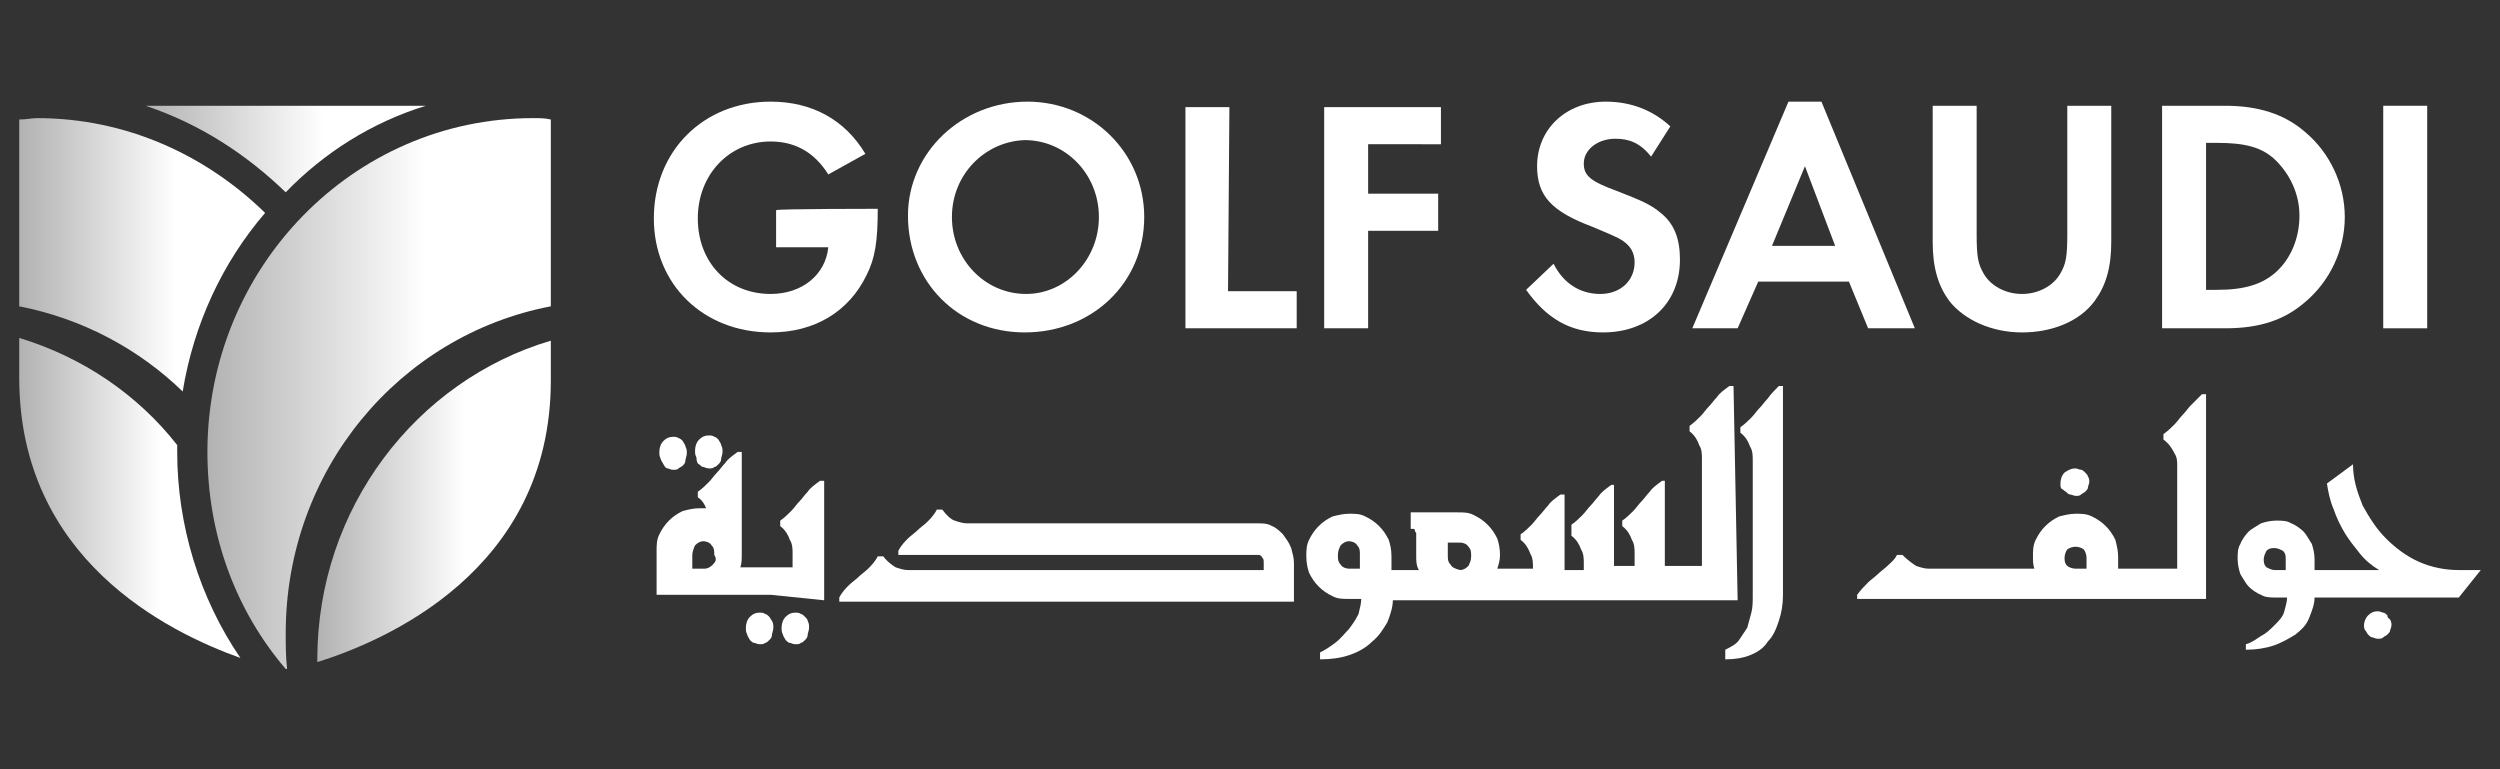 <?xml version="1.0" encoding="utf-8"?>
<!-- Generator: Adobe Illustrator 28.0.0, SVG Export Plug-In . SVG Version: 6.00 Build 0)  -->
<svg version="1.1" id="Layer_1" xmlns="http://www.w3.org/2000/svg" xmlns:xlink="http://www.w3.org/1999/xlink" x="0px" y="0px"
	 viewBox="0 0 182 56" style="enable-background:new 0 0 182 56;" xml:space="preserve">
<rect x="0" y="0" width="182" height="56" fill="#333333" stroke="none"/>
<style type="text/css">
	.st0{fill:#FFFFFF;}
	.st1{fill:url(#SVGID_1_);}
	.st2{fill:url(#SVGID_00000056401571551163632530000007765739062427990938_);}
	.st3{fill:url(#SVGID_00000131327369946530851100000017465040349056903335_);}
	.st4{fill:url(#SVGID_00000096030324764257658810000014948099566023787937_);}
	.st5{fill:url(#SVGID_00000016075661171562725190000011434379267172958650_);}
</style>
<g>
	<g>
		<path class="st0" d="M63.9,15.2c0,2.4-0.2,3.6-0.8,4.8c-1.3,2.7-3.8,4.2-7,4.2c-4.9,0-8.5-3.5-8.5-8.3c0-4.9,3.6-8.5,8.5-8.5
			c3,0,5.4,1.3,6.9,3.8l-2.7,1.5c-1-1.6-2.4-2.4-4.2-2.4c-3,0-5.3,2.4-5.3,5.6c0,3.2,2.2,5.5,5.3,5.5c2.3,0,4-1.4,4.2-3.4h-3.8v-2.7
			C56.6,15.2,63.9,15.2,63.9,15.2z"/>
		<path class="st0" d="M83.3,15.8c0,4.8-3.8,8.4-8.7,8.4c-4.9,0-8.5-3.7-8.5-8.5c0-4.6,3.9-8.3,8.7-8.3
			C79.5,7.4,83.3,11.1,83.3,15.8z M69.3,15.8c0,3.1,2.4,5.6,5.4,5.6c2.9,0,5.3-2.5,5.3-5.6s-2.4-5.6-5.4-5.6
			C71.7,10.3,69.3,12.7,69.3,15.8z"/>
		<path class="st0" d="M89.4,21.2h5v2.7h-8.1V7.8h3.2L89.4,21.2L89.4,21.2z"/>
		<path class="st0" d="M99.6,10.5v3.6h5.1v2.7h-5.1v7.1h-3.2V7.8h8.5v2.7H99.6z"/>
		<path class="st0" d="M120.2,11.4c-0.8-1-1.6-1.3-2.6-1.3c-1.3,0-2.3,0.8-2.3,1.8c0,0.9,0.5,1.3,2.4,2c1.8,0.7,2.5,1,3.2,1.6
			c1,0.8,1.4,1.9,1.4,3.4c0,3.2-2.3,5.3-5.6,5.3c-2.4,0-4.1-1-5.6-3.1l2-1.9c0.7,1.4,1.9,2.2,3.4,2.2c1.5,0,2.5-1,2.5-2.3
			c0-0.7-0.3-1.2-0.9-1.6c-0.3-0.2-1-0.5-2.2-1c-2.9-1.1-4-2.2-4-4.4c0-2.7,2.1-4.7,5-4.7c1.8,0,3.4,0.6,4.7,1.8L120.2,11.4z"/>
		<path class="st0" d="M128,20.5l-1.5,3.4h-3.3l7-16.5h2.4l6.8,16.5H136l-1.4-3.4H128z M131.4,12.1l-2.4,5.8h4.6L131.4,12.1z"/>
		<path class="st0" d="M143.9,17c0,1.7,0.1,2.2,0.5,2.9c0.5,0.9,1.6,1.5,2.8,1.5c1.2,0,2.3-0.6,2.8-1.5c0.4-0.7,0.5-1.2,0.5-2.9V7.7
			h3.2v9.9c0,1.9-0.4,3.2-1.2,4.3c-1.1,1.5-3.1,2.3-5.3,2.3c-2.2,0-4.2-0.9-5.3-2.3c-0.8-1.1-1.2-2.4-1.2-4.3V7.7h3.2L143.9,17
			L143.9,17z"/>
		<path class="st0" d="M157.4,7.7h4.6c2.4,0,4.3,0.6,5.8,1.9c1.8,1.5,2.9,3.8,2.9,6.2s-1.1,4.7-2.9,6.2c-1.5,1.3-3.3,1.9-5.8,1.9
			h-4.6L157.4,7.7L157.4,7.7z M161.4,21.1c2,0,3.3-0.4,4.3-1.3c1.1-1,1.7-2.5,1.7-4.1s-0.7-3-1.7-4c-1-1-2.3-1.3-4.3-1.3h-0.8v10.7
			C160.5,21.1,161.4,21.1,161.4,21.1z"/>
		<path class="st0" d="M176.7,23.9h-3.2V7.7h3.2V23.9z"/>
	</g>
	<g>
		
			<linearGradient id="SVGID_1_" gradientUnits="userSpaceOnUse" x1="-14721.929" y1="29.357" x2="-14696.922" y2="29.357" gradientTransform="matrix(-1 0 0 -1 -14681.833 58)">
			<stop  offset="0.364" style="stop-color:#FFFFFF"/>
			<stop  offset="1" style="stop-color:#B3B2B2"/>
		</linearGradient>
		<path class="st1" d="M38.8,8.6c0.5,0,0.9,0,1.3,0.1v13.6c-11,2.1-19.3,11.9-19.3,23.8c0,0.9,0,1.7,0.1,2.6c0,0-0.1,0-0.1,0
			c-3.6-4.2-5.7-9.7-5.7-15.8C15.1,19.5,25.7,8.6,38.8,8.6z"/>
		
			<linearGradient id="SVGID_00000005956441559951723770000017446427795181007807_" gradientUnits="userSpaceOnUse" x1="-14721.951" y1="21.582" x2="-14704.906" y2="21.582" gradientTransform="matrix(-1 0 0 -1 -14681.833 58)">
			<stop  offset="0.364" style="stop-color:#FFFFFF"/>
			<stop  offset="1" style="stop-color:#B3B2B2"/>
		</linearGradient>
		<path style="fill:url(#SVGID_00000005956441559951723770000017446427795181007807_);" d="M23.1,48.2c0-0.1,0-0.2,0-0.2
			c0-11,7.2-20.3,17-23.2v2.9C40.1,41.6,27.9,46.7,23.1,48.2z"/>
		
			<linearGradient id="SVGID_00000181052470660934880740000015812417019606022304_" gradientUnits="userSpaceOnUse" x1="-14712.847" y1="47.189" x2="-14692.36" y2="47.189" gradientTransform="matrix(-1 0 0 -1 -14681.833 58)">
			<stop  offset="0.364" style="stop-color:#FFFFFF"/>
			<stop  offset="1" style="stop-color:#B3B2B2"/>
		</linearGradient>
		<path style="fill:url(#SVGID_00000181052470660934880740000015812417019606022304_);" d="M20.8,7.7H31c-3.9,1.2-7.4,3.4-10.2,6.3
			c-2.9-2.8-6.3-5-10.2-6.3H20.8z"/>
		
			<linearGradient id="SVGID_00000008128565426736422290000006543477484554513827_" gradientUnits="userSpaceOnUse" x1="-14701.151" y1="39.434" x2="-14683.296" y2="39.434" gradientTransform="matrix(-1 0 0 -1 -14681.833 58)">
			<stop  offset="0.364" style="stop-color:#FFFFFF"/>
			<stop  offset="1" style="stop-color:#B3B2B2"/>
		</linearGradient>
		<path style="fill:url(#SVGID_00000008128565426736422290000006543477484554513827_);" d="M19.3,15.5c-3.1,3.6-5.2,8.1-6,13
			c-3.2-3.1-7.3-5.3-11.9-6.2V8.7c0.5,0,0.9-0.1,1.3-0.1C9.2,8.6,15,11.3,19.3,15.5z"/>
		
			<linearGradient id="SVGID_00000068650352768462231970000005616374148602375862_" gradientUnits="userSpaceOnUse" x1="-14699.366" y1="21.768" x2="-14683.275" y2="21.768" gradientTransform="matrix(-1 0 0 -1 -14681.833 58)">
			<stop  offset="0.364" style="stop-color:#FFFFFF"/>
			<stop  offset="1" style="stop-color:#B3B2B2"/>
		</linearGradient>
		<path style="fill:url(#SVGID_00000068650352768462231970000005616374148602375862_);" d="M12.9,32.4c0,0.2,0,0.3,0,0.5
			c0,5.3,1.6,10.6,4.6,15C12.2,46,1.4,40.7,1.4,27.5v-2.9C6,26,10,28.7,12.9,32.4z"/>
	</g>
	<g>
		<path class="st0" d="M50.9,33.8c0.1,0.1,0.2,0.2,0.3,0.2c0.1,0,0.2,0.1,0.4,0.1s0.3,0,0.4-0.1c0.1,0,0.2-0.1,0.3-0.2
			c0.1-0.1,0.2-0.2,0.2-0.4c0-0.1,0.1-0.3,0.1-0.5c0-0.2,0-0.3-0.1-0.5c0-0.1-0.1-0.2-0.2-0.4c-0.1-0.1-0.2-0.2-0.3-0.2
			c-0.1-0.1-0.3-0.1-0.4-0.1c-0.3,0-0.5,0.1-0.7,0.3c-0.2,0.2-0.3,0.5-0.3,0.8c0,0.2,0,0.3,0.1,0.5C50.7,33.6,50.8,33.8,50.9,33.8z"
			/>
		<path class="st0" d="M48.6,34.1c0.1,0,0.2,0.1,0.4,0.1s0.3,0,0.4-0.1s0.2-0.1,0.3-0.2c0.1-0.1,0.2-0.2,0.2-0.4
			c0-0.1,0.1-0.3,0.1-0.5c0-0.2,0-0.3-0.1-0.5c0-0.1-0.1-0.2-0.2-0.4c-0.1-0.1-0.2-0.2-0.3-0.2c-0.1-0.1-0.3-0.1-0.4-0.1
			c-0.3,0-0.5,0.1-0.7,0.3c-0.2,0.2-0.3,0.5-0.3,0.8c0,0.2,0,0.3,0.1,0.5c0,0.1,0.1,0.2,0.2,0.4C48.4,34,48.5,34.1,48.6,34.1z"/>
		<path class="st0" d="M58.6,44.9c-0.1-0.1-0.2-0.2-0.3-0.2c-0.1-0.1-0.3-0.1-0.4-0.1c-0.3,0-0.5,0.1-0.7,0.3
			c-0.2,0.2-0.3,0.5-0.3,0.8c0,0.2,0,0.3,0.1,0.5c0,0.1,0.1,0.2,0.2,0.4c0.1,0.1,0.2,0.2,0.3,0.2c0.1,0,0.2,0.1,0.4,0.1
			s0.3,0,0.4-0.1c0.1,0,0.2-0.1,0.3-0.2c0.1-0.1,0.2-0.2,0.2-0.4c0-0.1,0.1-0.3,0.1-0.5c0-0.2,0-0.3-0.1-0.5
			C58.8,45.1,58.7,45,58.6,44.9z"/>
		<path class="st0" d="M56,44.9c-0.1-0.1-0.2-0.2-0.3-0.2c-0.1-0.1-0.3-0.1-0.4-0.1c-0.3,0-0.5,0.1-0.7,0.3
			c-0.2,0.2-0.3,0.5-0.3,0.8c0,0.2,0,0.3,0.1,0.5c0,0.1,0.1,0.2,0.2,0.4c0.1,0.1,0.2,0.2,0.3,0.2c0.1,0,0.2,0.1,0.4,0.1
			c0.2,0,0.3,0,0.4-0.1c0.1,0,0.2-0.1,0.3-0.2c0.1-0.1,0.2-0.2,0.2-0.4c0-0.1,0.1-0.3,0.1-0.5c0-0.2,0-0.3-0.1-0.5
			C56.1,45.1,56.1,45,56,44.9z"/>
		<path class="st0" d="M60,43.7V35h-0.3c-0.4,0.3-0.7,0.5-0.9,0.8c-0.2,0.2-0.4,0.5-0.6,0.7s-0.4,0.5-0.6,0.7
			c-0.2,0.2-0.5,0.5-0.8,0.7v0.4c0.4,0.3,0.6,0.7,0.7,1c0.2,0.3,0.2,0.7,0.2,1v1h-1.7h-1.1h-1c0.1-0.3,0.1-0.6,0.1-1v-7.4h-0.3
			c-0.4,0.3-0.7,0.5-0.9,0.8c-0.2,0.2-0.4,0.5-0.6,0.7s-0.4,0.5-0.6,0.7c-0.2,0.2-0.5,0.5-0.8,0.7v0.4c0.3,0.2,0.5,0.5,0.6,0.8
			c-0.2,0-0.3,0-0.5,0c-0.4,0-0.8,0.1-1.2,0.2c-0.4,0.2-0.7,0.4-1,0.7c-0.3,0.3-0.5,0.6-0.7,1c-0.2,0.4-0.2,0.8-0.2,1.2v3.2H55h1.1
			L60,43.7L60,43.7z M51.9,41.1c-0.2,0.2-0.4,0.3-0.6,0.3h-0.9v-1c0-0.2,0.1-0.5,0.2-0.7c0.2-0.2,0.4-0.3,0.6-0.3
			c0.2,0,0.5,0.1,0.6,0.3c0.2,0.2,0.2,0.4,0.2,0.7C52.2,40.7,52.1,40.9,51.9,41.1z"/>
		<path class="st0" d="M93.4,38.9c-0.2-0.2-0.5-0.5-0.8-0.6c-0.3-0.2-0.7-0.2-1-0.2H70.4c-0.3,0-0.6-0.1-0.9-0.2s-0.6-0.4-0.9-0.8
			h-0.4c-0.2,0.4-0.5,0.7-0.7,0.9s-0.5,0.4-0.7,0.6c-0.2,0.2-0.5,0.4-0.7,0.6c-0.2,0.2-0.5,0.5-0.7,0.9v0.3h26.2
			c0.1,0,0.2,0,0.3,0.2c0.1,0.1,0.1,0.2,0.1,0.4v0.5H66.1c-0.3,0-0.6-0.1-0.9-0.2c-0.3-0.2-0.6-0.4-0.9-0.8h-0.4
			c-0.2,0.4-0.5,0.7-0.7,0.9c-0.2,0.2-0.5,0.4-0.7,0.6c-0.2,0.2-0.5,0.4-0.7,0.6c-0.2,0.2-0.5,0.5-0.7,0.9v0.3h33.1v-2.8
			c0-0.4-0.1-0.7-0.2-1.1C93.8,39.4,93.6,39.2,93.4,38.9z"/>
		<path class="st0" d="M126.2,28.1h-0.3c-0.4,0.3-0.7,0.5-0.9,0.8c-0.2,0.2-0.4,0.5-0.6,0.7c-0.2,0.2-0.4,0.5-0.6,0.7
			c-0.2,0.2-0.5,0.5-0.8,0.7v0.4c0.4,0.3,0.6,0.7,0.7,1c0.2,0.3,0.2,0.7,0.2,1v7.8h-1h-0.9h-0.8V35H121c-0.4,0.3-0.7,0.5-0.9,0.8
			c-0.2,0.2-0.4,0.5-0.6,0.7c-0.2,0.2-0.4,0.5-0.6,0.7s-0.5,0.5-0.8,0.7v0.4c0.4,0.3,0.6,0.7,0.7,1c0.2,0.3,0.2,0.7,0.2,1v0.9h-1.5
			v-5.9h-0.2c-0.4,0.3-0.7,0.5-0.9,0.8c-0.2,0.2-0.4,0.5-0.6,0.7c-0.2,0.2-0.4,0.5-0.6,0.7s-0.5,0.5-0.8,0.7V39
			c0.4,0.3,0.6,0.7,0.7,1c0.2,0.3,0.2,0.7,0.2,1v0.5h-1.4V36h-0.3c-0.4,0.3-0.7,0.5-0.9,0.8c-0.2,0.2-0.4,0.5-0.6,0.7
			s-0.4,0.5-0.6,0.7c-0.2,0.2-0.5,0.5-0.8,0.7v0.4c0.4,0.3,0.6,0.7,0.7,1c0.2,0.3,0.2,0.7,0.2,1v0.1h-1.1H110h-1
			c0.1-0.3,0.2-0.6,0.2-1c0-0.5-0.1-0.9-0.2-1.2c-0.2-0.4-0.4-0.7-0.7-1c-0.3-0.3-0.6-0.5-1-0.7c-0.4-0.2-0.7-0.2-1.2-0.2h-3.4v1.2
			c0,0,0.1,0,0.2,0s0.1,0.1,0.1,0.1c0,0,0,0.1,0.1,0.2c0,0,0,0.1,0,0.1v1.6c0,0.3,0,0.7,0.2,1h-0.5H102h-0.7v-1
			c0-0.5-0.1-0.9-0.2-1.2c-0.2-0.4-0.4-0.7-0.7-1c-0.3-0.3-0.6-0.5-1-0.7c-0.4-0.2-0.7-0.2-1.2-0.2c-0.4,0-0.8,0.1-1.2,0.2
			c-0.4,0.2-0.7,0.4-1,0.7c-0.3,0.3-0.5,0.6-0.7,1c-0.2,0.4-0.2,0.8-0.2,1.2c0,0.5,0.1,0.9,0.2,1.2c0.2,0.4,0.4,0.7,0.7,1
			c0.3,0.3,0.6,0.5,1,0.7c0.4,0.2,0.7,0.2,1.2,0.2h0.9c0,0.3-0.1,0.7-0.2,1.1c-0.2,0.4-0.4,0.7-0.7,1.1c-0.3,0.3-0.6,0.7-1,1
			c-0.4,0.3-0.7,0.5-1.1,0.7V48c0.8,0,1.5-0.1,2.1-0.3c0.6-0.2,1.2-0.5,1.7-1c0.5-0.4,0.8-0.9,1.1-1.4c0.2-0.5,0.4-1.1,0.4-1.6h0.7
			h0.9h7.2h0.8h1.1h2.2h1.5h2.2h1.5h2.2h0.8h0.9h3.1L126.2,28.1L126.2,28.1z M98.2,41.4c-0.2,0-0.5-0.1-0.6-0.3
			c-0.2-0.2-0.2-0.4-0.2-0.7s0.1-0.5,0.2-0.7c0.2-0.2,0.4-0.3,0.6-0.3c0.2,0,0.5,0.1,0.6,0.3c0.2,0.2,0.2,0.4,0.2,0.7v1
			C99.1,41.4,98.2,41.4,98.2,41.4z M105.6,41.1c-0.2-0.2-0.2-0.4-0.2-0.7v-0.9h0.9c0.2,0,0.5,0.1,0.6,0.3c0.2,0.2,0.2,0.4,0.2,0.7
			s-0.1,0.5-0.2,0.7c-0.2,0.2-0.4,0.3-0.6,0.3C105.9,41.4,105.7,41.3,105.6,41.1z"/>
		<path class="st0" d="M128.7,29c-0.2,0.2-0.4,0.5-0.6,0.7s-0.4,0.5-0.6,0.7c-0.2,0.2-0.5,0.5-0.8,0.7v0.4c0.4,0.3,0.6,0.7,0.7,1
			c0.2,0.3,0.2,0.7,0.2,1v9.8c0,0.5,0,0.9-0.1,1.3c-0.1,0.4-0.2,0.7-0.3,1.1c-0.2,0.3-0.4,0.6-0.6,0.9c-0.2,0.3-0.6,0.5-1,0.7V48
			c0.7,0,1.3-0.1,1.8-0.3c0.5-0.2,1-0.5,1.3-1c0.4-0.4,0.6-0.9,0.8-1.5c0.2-0.6,0.3-1.2,0.3-1.9V28.1h-0.3
			C129.2,28.4,128.9,28.7,128.7,29z"/>
		<path class="st0" d="M150.4,35.8c0.1,0.1,0.2,0.2,0.3,0.2c0.1,0,0.3,0.1,0.4,0.1c0.2,0,0.3,0,0.4-0.1s0.2-0.1,0.3-0.2
			c0.1-0.1,0.2-0.2,0.2-0.3c0-0.1,0.1-0.3,0.1-0.4s0-0.3-0.1-0.4c0-0.1-0.1-0.2-0.2-0.3c-0.1-0.1-0.2-0.2-0.3-0.2
			c-0.1,0-0.3-0.1-0.4-0.1c-0.3,0-0.5,0.1-0.8,0.3c-0.2,0.2-0.3,0.5-0.3,0.8c0,0.2,0,0.3,0.1,0.4C150.2,35.6,150.2,35.7,150.4,35.8z
			"/>
		<path class="st0" d="M159.5,29.5c-0.2,0.2-0.4,0.5-0.6,0.7c-0.2,0.2-0.4,0.5-0.6,0.7c-0.2,0.2-0.5,0.5-0.8,0.7V32
			c0.4,0.3,0.6,0.6,0.8,1c0.2,0.3,0.2,0.6,0.2,0.9v7.5h-1.1h-2.4h-0.8v-0.9c0-0.4-0.1-0.8-0.2-1.2c-0.2-0.4-0.4-0.7-0.7-1
			c-0.3-0.3-0.6-0.5-1-0.7c-0.4-0.2-0.8-0.2-1.2-0.2c-0.4,0-0.8,0.1-1.2,0.2c-0.4,0.2-0.7,0.4-1,0.7c-0.3,0.3-0.5,0.6-0.7,1
			c-0.2,0.4-0.2,0.8-0.2,1.2c0,0.3,0,0.6,0.1,0.9h-7.7c-0.3,0-0.6-0.1-0.9-0.2c-0.3-0.2-0.6-0.4-1-0.8h-0.4
			c-0.2,0.4-0.5,0.6-0.7,0.8c-0.2,0.2-0.5,0.4-0.7,0.6c-0.2,0.2-0.5,0.4-0.7,0.6c-0.2,0.2-0.5,0.5-0.8,0.9v0.3h19.7h2.4h3.3V28.7
			h-0.3C160,29,159.7,29.3,159.5,29.5z M152,41.4h-0.9c-0.2,0-0.5-0.1-0.6-0.2c-0.2-0.2-0.2-0.4-0.2-0.6s0.1-0.5,0.2-0.6
			s0.4-0.2,0.6-0.2s0.5,0.1,0.6,0.2s0.2,0.4,0.2,0.6V41.4z"/>
		<path class="st0" d="M179,41.5c-1,0-2-0.2-2.9-0.6c-0.9-0.4-1.7-1-2.4-1.7c-0.7-0.7-1.2-1.5-1.7-2.4c-0.4-1-0.7-1.9-0.7-3
			l-1.9,1.4c0.1,0.6,0.2,1.2,0.5,1.9c0.2,0.6,0.5,1.2,0.8,1.7c0.3,0.5,0.7,1,1.1,1.5c0.4,0.5,0.9,0.9,1.4,1.2H170h-0.8h-0.7v-0.8
			c0-0.4-0.1-0.8-0.2-1.1c-0.2-0.3-0.4-0.7-0.6-0.9c-0.2-0.2-0.6-0.5-0.9-0.6c-0.3-0.2-0.7-0.2-1.1-0.2s-0.8,0.1-1.1,0.2
			c-0.3,0.2-0.7,0.4-0.9,0.6c-0.2,0.2-0.5,0.6-0.6,0.9c-0.2,0.3-0.2,0.7-0.2,1.1c0,0.4,0.1,0.8,0.2,1.1c0.2,0.3,0.4,0.7,0.6,0.9
			c0.2,0.2,0.6,0.5,0.9,0.6c0.3,0.2,0.7,0.2,1.1,0.2h0.8c0,0.3-0.1,0.6-0.2,1s-0.4,0.7-0.7,1s-0.6,0.6-1,0.8
			c-0.3,0.2-0.7,0.5-1.1,0.6v0.4c0.7,0,1.4-0.1,2-0.3c0.6-0.2,1.1-0.5,1.6-0.8c0.5-0.4,0.8-0.7,1-1.2c0.2-0.5,0.4-1,0.4-1.5h0.7h0.8
			h9l1.6-2H179z M165.6,41.5c-0.2,0-0.4-0.1-0.6-0.2c-0.2-0.2-0.2-0.4-0.2-0.6c0-0.2,0.1-0.4,0.2-0.6c0.2-0.2,0.4-0.2,0.6-0.2
			c0.2,0,0.4,0.1,0.6,0.2c0.2,0.2,0.2,0.4,0.2,0.6v0.8H165.6z"/>
		<path class="st0" d="M173.8,44.8c-0.1-0.1-0.2-0.2-0.3-0.2c-0.1,0-0.2-0.1-0.4-0.1c-0.3,0-0.5,0.1-0.7,0.3
			c-0.2,0.2-0.3,0.5-0.3,0.7c0,0.1,0,0.3,0.1,0.4s0.1,0.2,0.2,0.3s0.2,0.2,0.3,0.2c0.1,0,0.2,0.1,0.4,0.1s0.3,0,0.4-0.1
			s0.2-0.1,0.3-0.2c0.1-0.1,0.2-0.2,0.2-0.3c0-0.1,0.1-0.2,0.1-0.4c0-0.1,0-0.2-0.1-0.4C173.9,45,173.8,45,173.8,44.8z"/>
	</g>
</g>
</svg>
